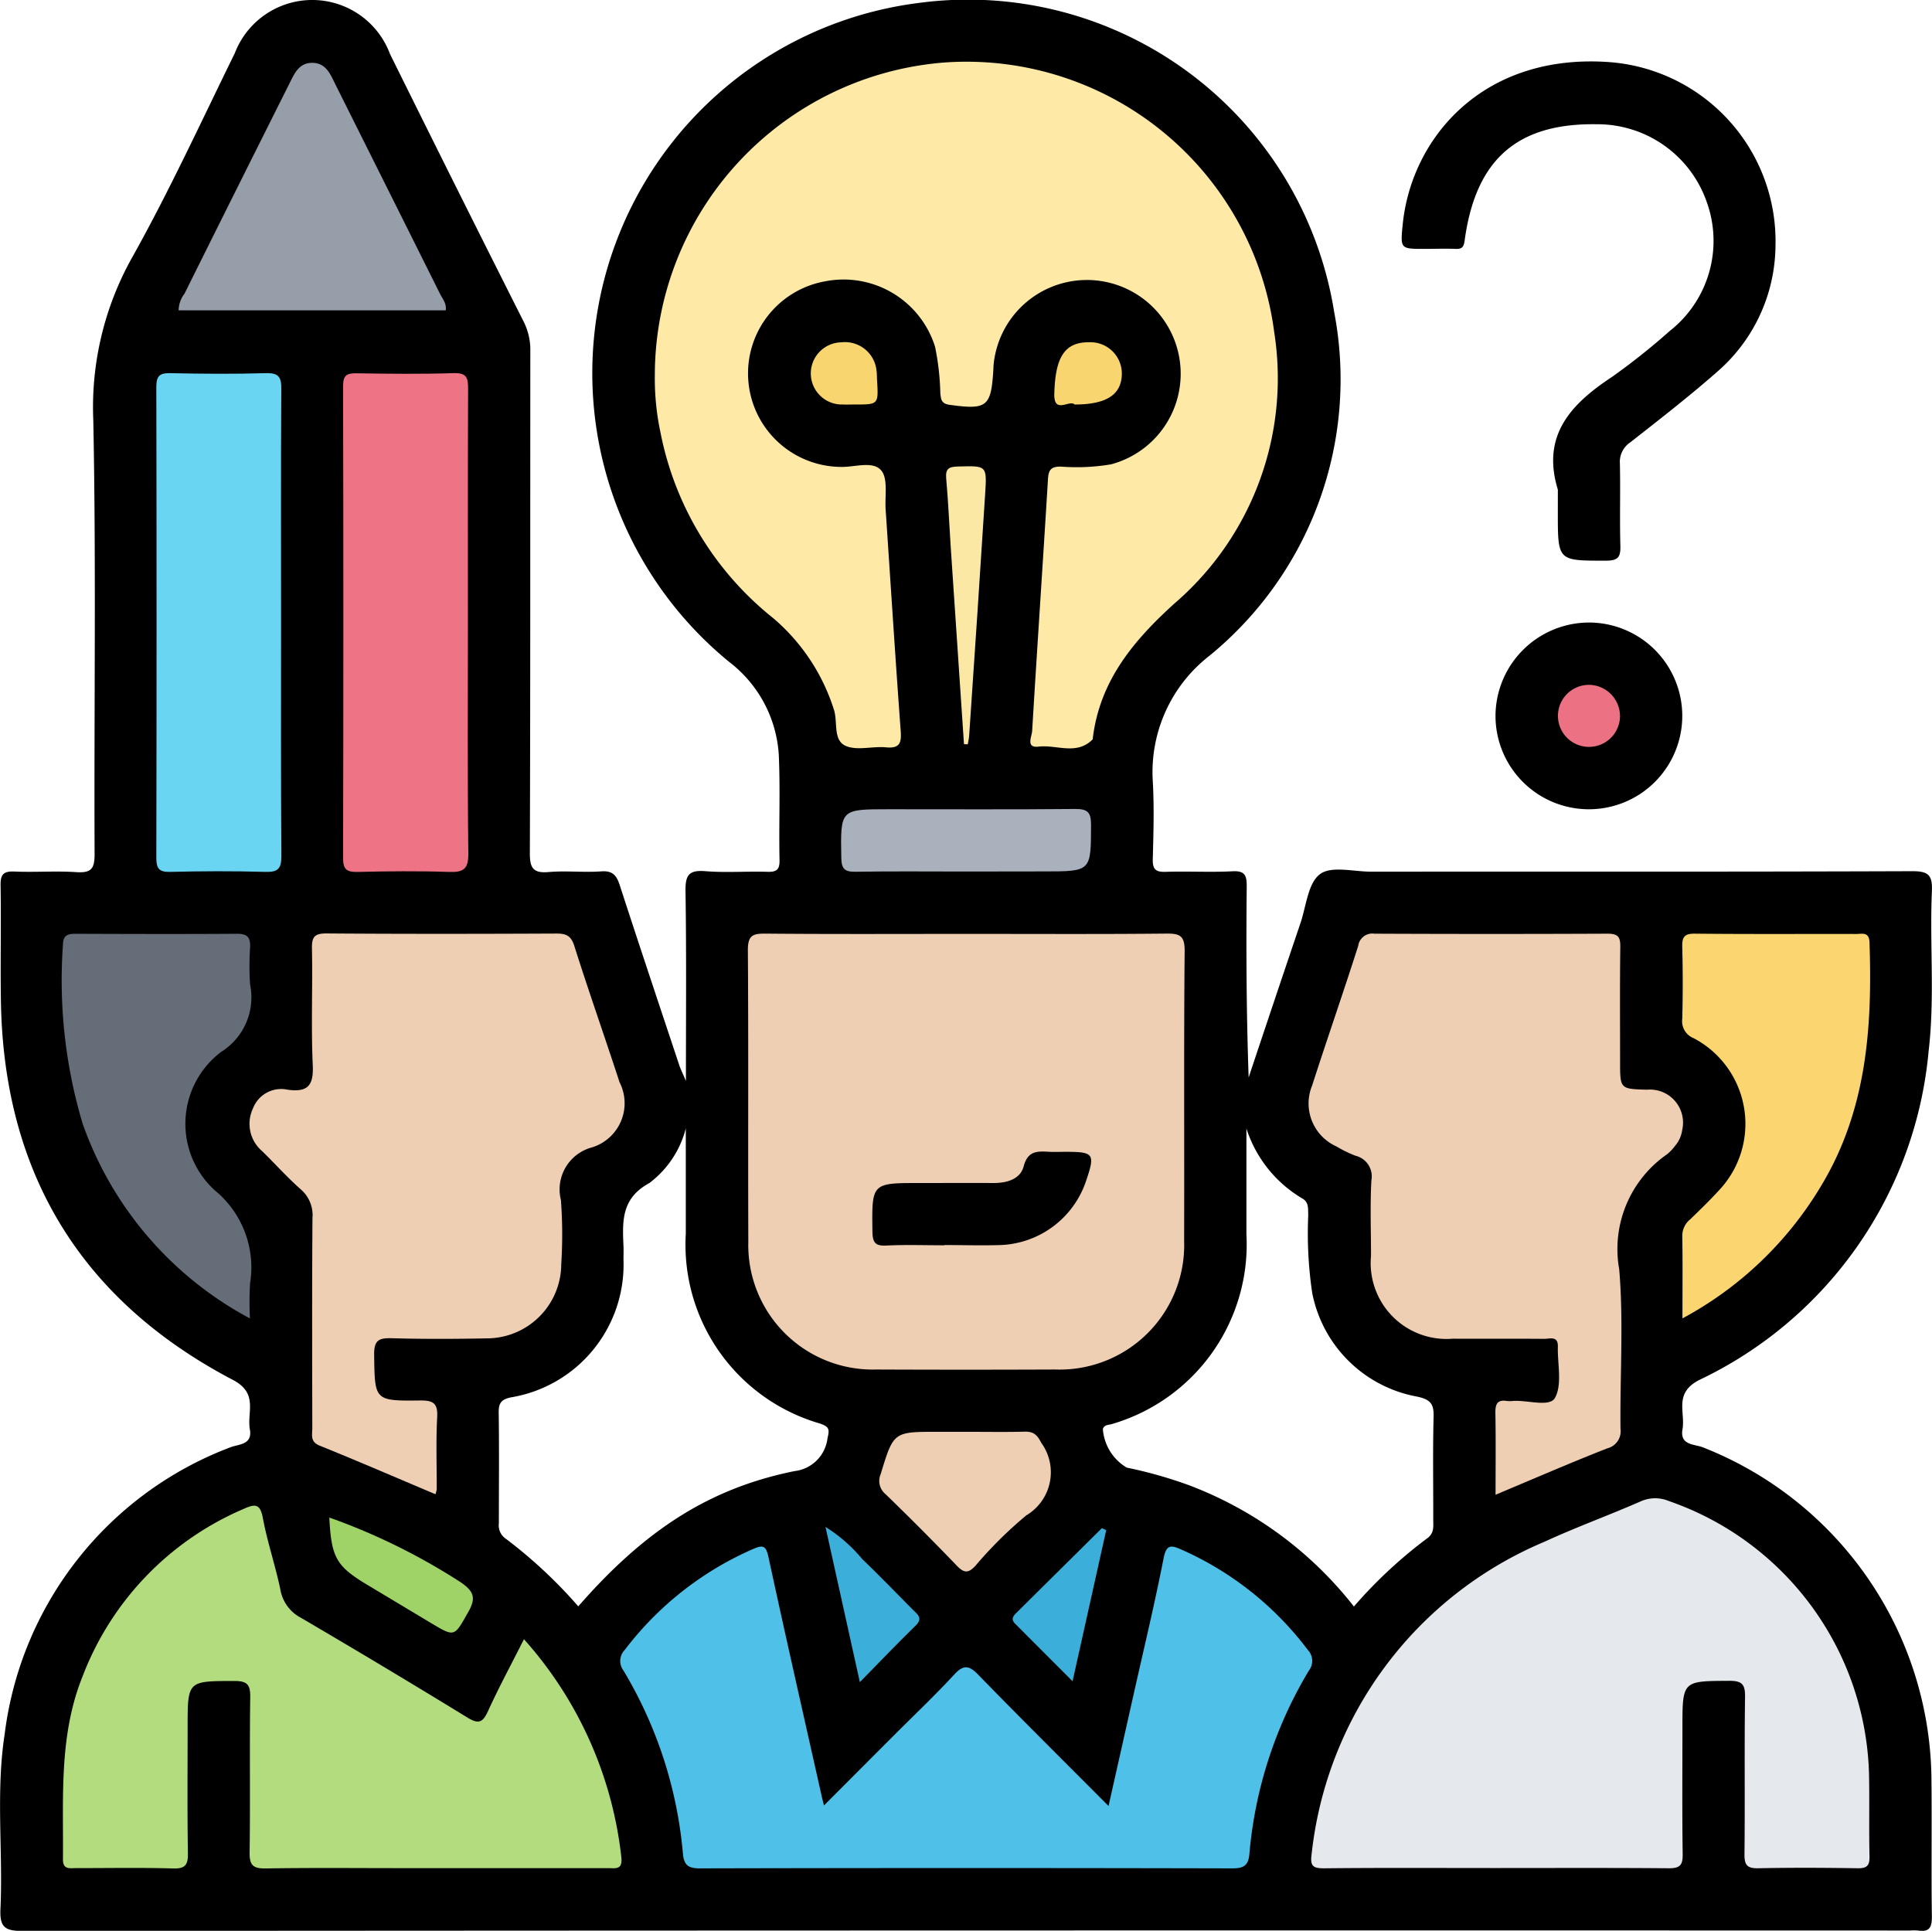 <svg xmlns="http://www.w3.org/2000/svg" width="86.154" height="86.11" viewBox="0 0 86.154 86.11">
  <g id="Group_47439" data-name="Group 47439" transform="translate(-1810.86 -235.99)">
    <path id="Path_45323" data-name="Path 45323" d="M1896.129,274.844c-8.044.03-16.085.016-24.129.021-.779,0-1.777-.269-2.278.111-.536.4-.613,1.424-.87,2.183q-1.163,3.438-2.311,6.884c-.1-2.858-.114-5.693-.086-8.526.007-.534-.121-.7-.663-.668-.981.049-1.968-.009-2.951.023-.457.016-.587-.121-.575-.575.032-1.158.065-2.318,0-3.471a6.571,6.571,0,0,1,2.531-5.594,15.915,15.915,0,0,0,5.557-15.331,16.533,16.533,0,0,0-18.547-13.777,16.641,16.641,0,0,0-8.438,29.381,5.649,5.649,0,0,1,2.22,4.155c.07,1.559,0,3.123.033,4.687.009.427-.128.536-.538.524-.923-.028-1.854.046-2.775-.028-.742-.06-.891.188-.88.9.044,2.731.019,5.464.019,8.454-.167-.387-.239-.529-.29-.68-.891-2.682-1.789-5.362-2.661-8.048-.144-.443-.32-.657-.833-.617-.777.056-1.566-.039-2.341.03-.7.06-.838-.193-.835-.851.026-7.464.014-14.927.021-22.393a2.792,2.792,0,0,0-.306-1.32q-3-5.951-5.953-11.923a3.7,3.7,0,0,0-6.921-.03c-1.5,3.056-2.923,6.155-4.585,9.123a13.661,13.661,0,0,0-1.724,7.243c.13,6.45.03,12.9.058,19.356,0,.652-.153.838-.8.8-.923-.063-1.854.012-2.777-.028-.5-.021-.624.142-.615.624.028,1.708-.012,3.415.014,5.12.114,7.684,3.552,13.368,10.355,16.934,1.139.6.61,1.439.747,2.2.128.71-.52.652-.893.81a15.753,15.753,0,0,0-10.041,12.786c-.4,2.582-.07,5.2-.188,7.8-.035.789.188.977.972.974q42.1-.031,84.186-.019a2.481,2.481,0,0,1,.348,0c.489.079.626-.118.622-.61-.03-2.111.007-4.223-.021-6.336a16.065,16.065,0,0,0-10.2-14.607c-.371-.144-1.023-.081-.9-.8.137-.761-.4-1.61.747-2.2a18.035,18.035,0,0,0,10.231-14.684c.278-2.364.042-4.742.144-7.111C1897.041,275.018,1896.856,274.842,1896.129,274.844Zm-29.687,16.189q0-2.356,0-4.712a5.614,5.614,0,0,0,2.476,3.109c.327.183.264.471.281.752a18.126,18.126,0,0,0,.174,3.455,5.831,5.831,0,0,0,4.692,4.642c.578.128.738.316.724.884-.04,1.529-.012,3.063-.016,4.594,0,.306.056.605-.276.844a20.712,20.712,0,0,0-3.262,3.037,16.933,16.933,0,0,0-7.387-5.422,19.748,19.748,0,0,0-2.743-.773,2.186,2.186,0,0,1-1.065-1.719c.072-.213.269-.174.425-.23A8.348,8.348,0,0,0,1866.442,291.033Zm-26.6-2.3a4.422,4.422,0,0,0,1.6-2.418q0,2.349,0,4.7a8.3,8.3,0,0,0,5.972,8.459c.408.141.45.241.348.652a1.673,1.673,0,0,1-1.473,1.473c-3.788.768-6.659,2.617-9.642,6.032a21.209,21.209,0,0,0-3.253-3.032.711.711,0,0,1-.288-.668c0-1.647.017-3.3-.007-4.944-.007-.427.119-.587.548-.677a6,6,0,0,0,5.016-6.141c0-.2.009-.406,0-.608C1838.613,290.439,1838.566,289.414,1839.845,288.737Z" transform="translate(0 0)"/>
    <path id="Path_45324" data-name="Path 45324" d="M2087.24,266.889c-.741-2.42.579-3.819,2.414-5.029a30.025,30.025,0,0,0,2.576-2.05,5.11,5.11,0,0,0,1.642-5.771,5.163,5.163,0,0,0-4.913-3.448c-3.531-.051-5.383,1.571-5.874,5.174-.04.3-.117.4-.409.385-.462-.018-.926,0-1.388,0-1.069,0-1.076,0-.967-1.089.381-3.835,3.558-7.656,9.229-7.24a8.011,8.011,0,0,1,7.394,8.216,7.506,7.506,0,0,1-2.579,5.576c-1.255,1.108-2.584,2.134-3.9,3.169a1.039,1.039,0,0,0-.459.938c.028,1.214-.012,2.429.021,3.643.014.5-.065.692-.64.692-2.148,0-2.148.027-2.148-2.122Z" transform="translate(-206.91 -9.06)"/>
    <path id="Path_45325" data-name="Path 45325" d="M2102.5,355.661a4.164,4.164,0,1,1-4.176,4.108A4.179,4.179,0,0,1,2102.5,355.661Z" transform="translate(-220.774 -91.907)"/>
    <path id="Path_45326" data-name="Path 45326" d="M1936.708,261.836A14,14,0,0,1,1949.6,247.9a13.838,13.838,0,0,1,14.729,12.034,13.243,13.243,0,0,1-4.449,12.091c-1.837,1.665-3.323,3.446-3.639,5.989,0,.029,0,.066-.02.083-.715.709-1.6.216-2.4.312-.583.07-.3-.453-.287-.694.225-3.752.479-7.5.707-11.255.025-.409.153-.541.563-.54a9.22,9.22,0,0,0,2.246-.1,4.181,4.181,0,1,0-5.232-4.475c-.009.086-.01.173-.015.26-.1,1.657-.285,1.789-1.953,1.56-.382-.052-.382-.265-.411-.521a11.626,11.626,0,0,0-.233-2.063,4.274,4.274,0,0,0-4.891-2.926,4.171,4.171,0,0,0,.67,8.279c.624.022,1.441-.284,1.816.155.317.371.157,1.155.2,1.757.222,3.289.429,6.579.671,9.867.041.55-.057.785-.661.728s-1.294.16-1.8-.069c-.571-.259-.334-1.076-.523-1.63a8.856,8.856,0,0,0-2.7-4.062,14.026,14.026,0,0,1-5.025-8.267A11.55,11.55,0,0,1,1936.708,261.836Z" transform="translate(-96.647 -9.121)" fill="#fee9a6"/>
    <path id="Path_45327" data-name="Path 45327" d="M1964.4,415.466c2.949,0,5.9.016,8.847-.013.6-.006.834.08.828.776-.039,4.308-.009,8.617-.023,12.925a5.555,5.555,0,0,1-5.749,5.74q-3.99.017-7.98,0a5.55,5.55,0,0,1-5.705-5.695c-.016-4.337.011-8.675-.02-13.012,0-.642.207-.739.781-.733C1958.383,415.481,1961.39,415.466,1964.4,415.466Z" transform="translate(-110.388 -137.826)" fill="#efcfb3"/>
    <path id="Path_45328" data-name="Path 45328" d="M2071.1,540.5c-2.543,0-5.087-.015-7.63.012-.54.006-.659-.1-.58-.663a17.1,17.1,0,0,1,10.379-13.9c1.411-.651,2.878-1.181,4.3-1.805a1.576,1.576,0,0,1,1.24-.014,13.262,13.262,0,0,1,8.932,12.12c.029,1.242-.006,2.486.023,3.728.01.419-.117.539-.533.532-1.474-.023-2.949-.03-4.422,0-.493.011-.625-.134-.62-.622.025-2.341-.008-4.683.025-7.024.008-.564-.141-.716-.709-.713-2.083.012-2.083-.011-2.083,2.1,0,1.879-.016,3.758.011,5.637.007.489-.129.626-.62.622C2076.24,540.489,2073.668,540.5,2071.1,540.5Z" transform="translate(-193.537 -221.199)" fill="#e5e8ec"/>
    <path id="Path_45329" data-name="Path 45329" d="M1867.119,440.456c-1.726-.728-3.437-1.469-5.165-2.168-.433-.175-.325-.486-.325-.778-.006-3.122-.015-6.244.007-9.365a1.518,1.518,0,0,0-.52-1.284c-.606-.535-1.146-1.142-1.725-1.707a1.6,1.6,0,0,1-.41-1.9,1.348,1.348,0,0,1,1.552-.838c.9.121,1.158-.189,1.116-1.1-.08-1.731,0-3.468-.036-5.2-.011-.536.131-.674.668-.67,3.41.026,6.821.02,10.232.005.434,0,.654.092.8.554.643,2.033,1.354,4.045,2.015,6.073a2.059,2.059,0,0,1-1.23,2.91,1.94,1.94,0,0,0-1.383,2.347,20.8,20.8,0,0,1,.015,2.859,3.321,3.321,0,0,1-3.312,3.311c-1.416.028-2.833.034-4.248-.006-.574-.016-.792.089-.783.733.027,2.042,0,2.067,2.044,2.043.595-.007.8.123.766.749-.057,1.067-.017,2.138-.02,3.208A1.126,1.126,0,0,1,1867.119,440.456Z" transform="translate(-36.842 -137.826)" fill="#efcfb3"/>
    <path id="Path_45330" data-name="Path 45330" d="M2070.765,440.486c0-1.27.014-2.455-.008-3.639-.007-.394.077-.612.517-.543a1.144,1.144,0,0,0,.26,0c.653-.05,1.645.292,1.881-.139.33-.6.107-1.508.128-2.283.014-.5-.363-.346-.61-.348-1.358-.012-2.717,0-4.076-.007a3.38,3.38,0,0,1-3.646-3.685c0-1.127-.044-2.257.017-3.381a.944.944,0,0,0-.711-1.094,5.725,5.725,0,0,1-.854-.418,2.1,2.1,0,0,1-1.081-2.706c.672-2.085,1.394-4.153,2.059-6.24a.634.634,0,0,1,.721-.539q5.2.023,10.405,0c.483,0,.565.168.56.6-.022,1.705-.009,3.411-.009,5.116,0,1.208,0,1.208,1.2,1.242a1.474,1.474,0,0,1,1.569,1.8,1.362,1.362,0,0,1-.314.7,2.114,2.114,0,0,1-.356.376,5.142,5.142,0,0,0-2.138,5.138c.2,2.354.029,4.737.057,7.107a.785.785,0,0,1-.593.875C2074.111,439.059,2072.5,439.757,2070.765,440.486Z" transform="translate(-193.213 -137.833)" fill="#efcfb3"/>
    <path id="Path_45331" data-name="Path 45331" d="M1939.159,544.841c1.072-1.075,2.066-2.073,3.061-3.069.919-.921,1.866-1.816,2.748-2.771.428-.464.672-.4,1.08.02,1.873,1.924,3.78,3.816,5.8,5.844.393-1.751.755-3.357,1.115-4.965.455-2.027.941-4.048,1.341-6.086.123-.626.34-.586.789-.387a14.272,14.272,0,0,1,5.641,4.477.708.708,0,0,1,.047.924,19.048,19.048,0,0,0-2.651,8.162c-.043.51-.231.657-.752.656q-11.882-.028-23.765,0c-.529,0-.7-.164-.745-.663a19.085,19.085,0,0,0-2.653-8.162.707.707,0,0,1,.064-.923,14.42,14.42,0,0,1,5.732-4.5c.429-.188.563-.139.67.356.768,3.554,1.575,7.1,2.37,10.647C1939.073,544.506,1939.1,544.607,1939.159,544.841Z" transform="translate(-91.555 -228.33)" fill="#4fc0e8"/>
    <path id="Path_45332" data-name="Path 45332" d="M1843.512,531.374a17.462,17.462,0,0,1,4.34,9.7c.07.6-.245.51-.588.51h-9.193c-2.024,0-4.048-.02-6.071.013-.559.009-.73-.134-.722-.711.034-2.312-.006-4.626.028-6.939.009-.579-.168-.712-.723-.71-2.068.006-2.069-.015-2.069,2.039,0,1.88-.018,3.759.012,5.638.008.517-.105.7-.661.684-1.444-.042-2.891-.014-4.336-.015-.281,0-.58.076-.575-.4.026-2.739-.187-5.5.867-8.13a13.254,13.254,0,0,1,7.179-7.485c.49-.217.742-.277.867.394.2,1.075.558,2.121.782,3.193a1.746,1.746,0,0,0,.909,1.259q3.736,2.188,7.428,4.451c.515.317.694.217.926-.291C1842.391,533.524,1842.939,532.509,1843.512,531.374Z" transform="translate(-9.287 -222.278)" fill="#b3dc7e"/>
    <path id="Path_45333" data-name="Path 45333" d="M1846.462,318.912c0,3.44-.013,6.88.014,10.319,0,.567-.147.73-.714.713-1.415-.041-2.833-.035-4.248,0-.5.012-.616-.155-.615-.633q.021-10.493,0-20.986c0-.49.134-.635.625-.624,1.416.031,2.833.041,4.248,0,.583-.018.709.171.7.723C1846.45,311.916,1846.462,315.414,1846.462,318.912Z" transform="translate(-23.068 -55.069)" fill="#69d5f3"/>
    <path id="Path_45334" data-name="Path 45334" d="M1882.373,318.885c0,3.409-.023,6.819.019,10.228.009.712-.219.855-.869.832-1.356-.047-2.715-.032-4.073,0-.469.009-.644-.1-.643-.611q.025-10.531,0-21.062c0-.478.167-.573.6-.566,1.444.023,2.89.039,4.333-.007.582-.019.644.215.642.7C1882.366,311.893,1882.373,315.389,1882.373,318.885Z" transform="translate(-50.648 -55.068)" fill="#ee7384"/>
    <path id="Path_45335" data-name="Path 45335" d="M2134.2,432.622c0-1.318.013-2.5-.008-3.679a.944.944,0,0,1,.356-.74c.434-.423.873-.844,1.281-1.292a4.318,4.318,0,0,0-1.13-6.786.811.811,0,0,1-.508-.86q.042-1.6,0-3.207c-.011-.436.088-.6.565-.594,2.4.025,4.8.009,7.194.014.264,0,.574-.111.591.379.13,3.795-.126,7.5-2.166,10.869A16.027,16.027,0,0,1,2134.2,432.622Z" transform="translate(-248.314 -137.834)" fill="#fbd670"/>
    <path id="Path_45336" data-name="Path 45336" d="M1831.269,432.632a15.784,15.784,0,0,1-7.462-8.692,22.316,22.316,0,0,1-.877-7.953c0-.454.214-.511.586-.51,2.4.01,4.794.016,7.191,0,.482,0,.588.194.569.617a12.152,12.152,0,0,0,0,1.645,2.862,2.862,0,0,1-1.282,3,4.017,4.017,0,0,0-.3,6.173,4.447,4.447,0,0,1,1.58,4.167A14.159,14.159,0,0,0,1831.269,432.632Z" transform="translate(-9.264 -137.842)" fill="#656d78"/>
    <path id="Path_45337" data-name="Path 45337" d="M1845.179,259.108a1.275,1.275,0,0,1,.264-.746q2.33-4.686,4.676-9.365c.221-.442.419-.928,1.022-.925s.8.494,1.016.934q2.341,4.681,4.677,9.364c.111.223.3.428.257.738Z" transform="translate(-26.354 -9.279)" fill="#959ea9"/>
    <path id="Path_45338" data-name="Path 45338" d="M1983.84,511.206c.837,0,1.673.015,2.509-.007.394-.01.56.118.755.5a2.234,2.234,0,0,1-.67,3.233,18.461,18.461,0,0,0-2.27,2.251c-.313.334-.5.33-.821,0q-1.559-1.622-3.175-3.188a.766.766,0,0,1-.228-.9c.577-1.885.565-1.889,2.515-1.889Z" transform="translate(-129.809 -211.359)" fill="#efcfb3"/>
    <path id="Path_45339" data-name="Path 45339" d="M1978.02,394.3c-1.616,0-3.232-.017-4.848.01-.477.008-.629-.116-.638-.616-.038-2.172-.056-2.172,2.1-2.172,2.771,0,5.541.014,8.311-.012.551-.005.728.124.726.7-.006,2.085.018,2.085-2.1,2.085Z" transform="translate(-124.158 -119.441)" fill="#a9b1bc"/>
    <path id="Path_45340" data-name="Path 45340" d="M1874.159,527.7a28.038,28.038,0,0,1,5.878,2.9c.553.388.678.678.325,1.3-.638,1.122-.594,1.148-1.677.5l-2.893-1.735C1874.466,529.86,1874.245,529.466,1874.159,527.7Z" transform="translate(-48.613 -224.03)" fill="#9fd367"/>
    <path id="Path_45341" data-name="Path 45341" d="M1993.506,338.018q-.3-4.409-.593-8.818c-.067-1.01-.109-2.022-.2-3.029-.038-.43.106-.525.517-.536,1.286-.035,1.3-.054,1.223,1.183q-.345,5.411-.716,10.819c-.008.13-.041.258-.062.387Z" transform="translate(-139.659 -68.839)" fill="#fce8a5"/>
    <path id="Path_45342" data-name="Path 45342" d="M1971.058,536.432c-.538-2.432-1.02-4.61-1.532-6.922a6.831,6.831,0,0,1,1.639,1.435c.77.738,1.51,1.508,2.263,2.264.2.2.455.369.121.7C1972.752,534.686,1971.981,535.493,1971.058,536.432Z" transform="translate(-121.855 -225.422)" fill="#3baed9"/>
    <path id="Path_45343" data-name="Path 45343" d="M2009.688,529.829c-.484,2.179-.968,4.357-1.5,6.738l-2.57-2.575c-.16-.16-.113-.3.03-.443q1.925-1.905,3.848-3.812Z" transform="translate(-149.499 -225.595)" fill="#3baed9"/>
    <path id="Path_45344" data-name="Path 45344" d="M1968.621,304.552c-.172,0-.345.008-.517,0a1.387,1.387,0,1,1-.071-2.773,1.413,1.413,0,0,1,1.568,1.264c.02.142.016.287.024.43C1969.69,304.554,1969.69,304.554,1968.621,304.552Z" transform="translate(-119.654 -50.522)" fill="#f9d56f"/>
    <path id="Path_45345" data-name="Path 45345" d="M2014.4,304.556c-.219-.233-.929.455-.906-.472.041-1.652.465-2.309,1.544-2.305a1.4,1.4,0,0,1,1.467,1.372C2016.513,304.1,2015.847,304.555,2014.4,304.556Z" transform="translate(-155.619 -50.525)" fill="#f9d56f"/>
    <path id="Path_45346" data-name="Path 45346" d="M2113.074,369.064a1.384,1.384,0,1,1-1.32-1.426A1.4,1.4,0,0,1,2113.074,369.064Z" transform="translate(-229.973 -101.104)" fill="#ec7183"/>
    <path id="Path_45347" data-name="Path 45347" d="M1981.747,461.534c-.865,0-1.733-.031-2.6.012-.513.025-.6-.168-.609-.636-.027-2.153-.041-2.153,2.112-2.153,1.1,0,2.194-.006,3.29,0,.6,0,1.19-.17,1.341-.74.19-.721.633-.679,1.156-.652.23.012.462,0,.693,0,1.3,0,1.352.079.919,1.347a4.192,4.192,0,0,1-3.793,2.811c-.836.027-1.674,0-2.511,0Z" transform="translate(-128.774 -170.006)"/>
  </g>
</svg>
